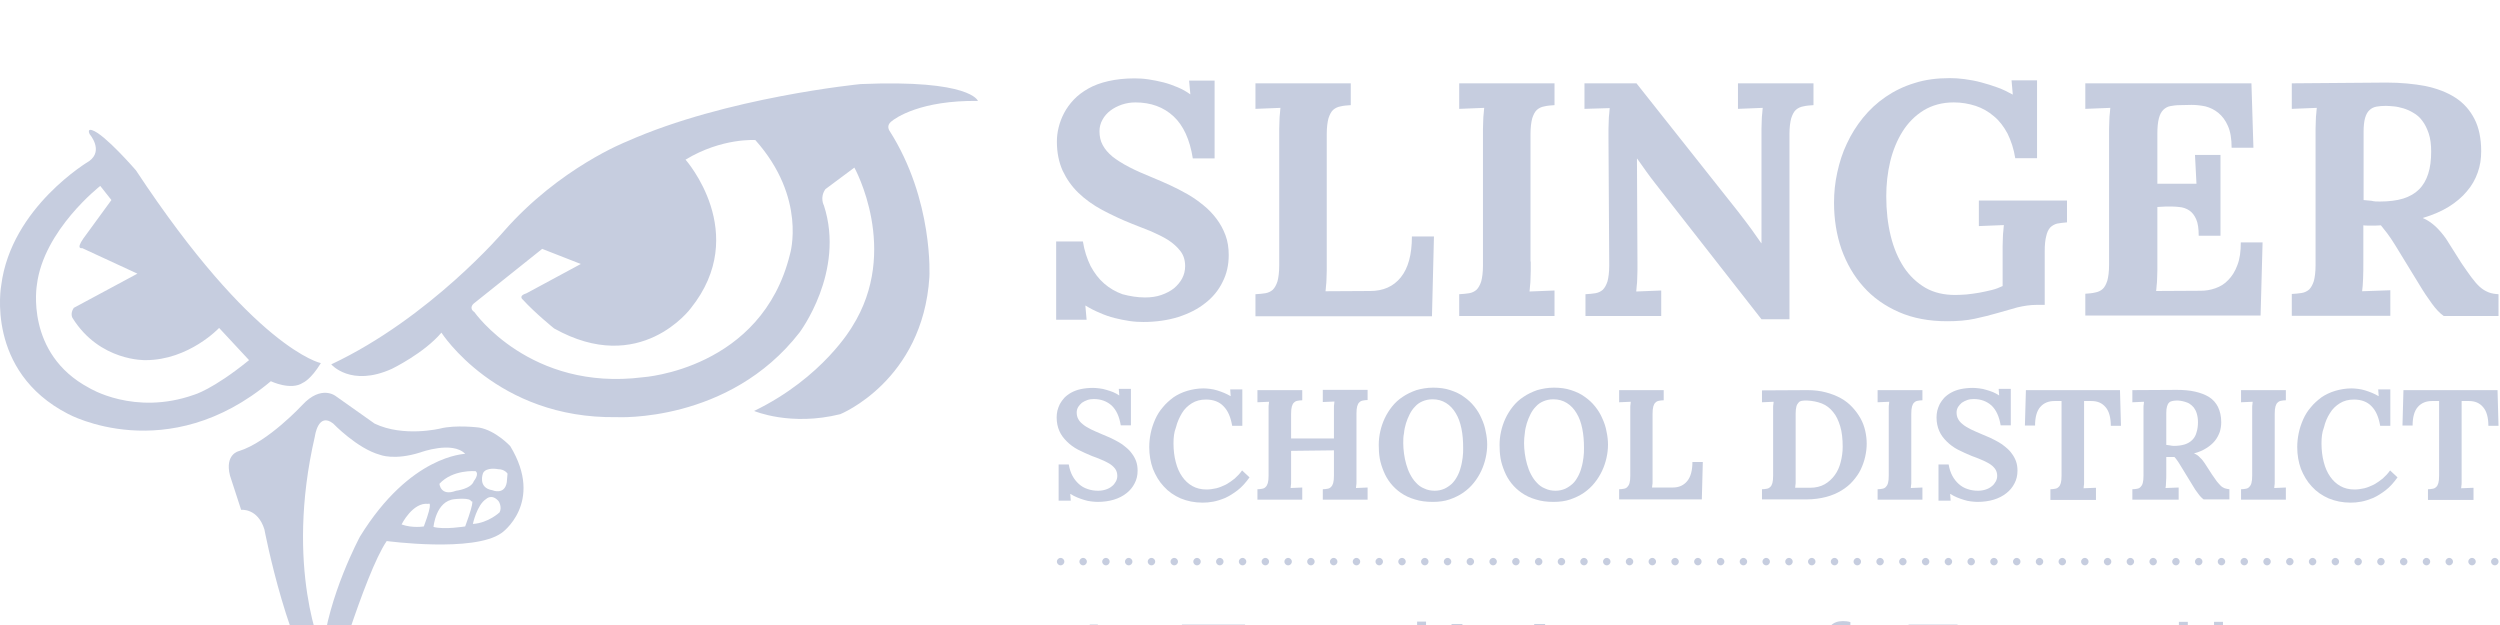 <svg width="160" height="40" viewBox="0 0 160 40" fill="none" xmlns="http://www.w3.org/2000/svg">
<g id="asset_logo 1" clip-path="url(#clip0_304_5358)">
<g id="art">
<g id="Group">
<g id="Group_2">
<path id="Vector" d="M73.282 19.037C73.662 19.037 74.011 18.989 74.328 18.878C74.645 18.767 74.914 18.624 75.136 18.45C75.358 18.26 75.532 18.053 75.659 17.816C75.785 17.578 75.849 17.308 75.849 17.038C75.849 16.658 75.754 16.34 75.548 16.071C75.342 15.801 75.073 15.563 74.756 15.357C74.423 15.151 74.058 14.976 73.662 14.802C73.25 14.643 72.854 14.485 72.458 14.326C71.777 14.057 71.143 13.755 70.541 13.438C69.955 13.121 69.448 12.756 69.02 12.344C68.592 11.931 68.259 11.455 68.006 10.916C67.768 10.377 67.641 9.774 67.641 9.061C67.641 8.775 67.673 8.474 67.752 8.156C67.831 7.839 67.942 7.538 68.101 7.237C68.259 6.935 68.465 6.65 68.719 6.38C68.972 6.11 69.289 5.873 69.654 5.666C70.018 5.46 70.446 5.302 70.937 5.191C71.428 5.08 71.983 5.016 72.617 5.016C72.886 5.016 73.187 5.032 73.504 5.08C73.821 5.127 74.138 5.191 74.454 5.27C74.771 5.349 75.073 5.46 75.374 5.587C75.675 5.714 75.928 5.857 76.166 6.031H76.182L76.102 5.159H77.734V10.139H76.34C76.15 8.934 75.738 8.03 75.104 7.443C74.47 6.856 73.662 6.555 72.664 6.555C72.363 6.555 72.078 6.602 71.793 6.697C71.523 6.792 71.27 6.919 71.064 7.078C70.858 7.237 70.683 7.427 70.557 7.665C70.43 7.887 70.367 8.141 70.367 8.394C70.367 8.727 70.43 9.029 70.573 9.283C70.715 9.552 70.921 9.79 71.206 10.028C71.492 10.25 71.84 10.472 72.268 10.694C72.696 10.916 73.203 11.138 73.789 11.376C74.138 11.519 74.502 11.678 74.882 11.852C75.263 12.026 75.627 12.217 75.992 12.423C76.356 12.629 76.689 12.867 77.021 13.137C77.338 13.39 77.624 13.692 77.861 14.009C78.099 14.326 78.289 14.675 78.431 15.056C78.574 15.436 78.638 15.865 78.638 16.325C78.638 16.959 78.511 17.53 78.241 18.053C77.988 18.577 77.608 19.037 77.132 19.401C76.657 19.782 76.087 20.068 75.405 20.29C74.74 20.496 73.979 20.607 73.171 20.607C72.902 20.607 72.601 20.591 72.284 20.544C71.967 20.496 71.65 20.433 71.333 20.353C71.016 20.274 70.699 20.163 70.382 20.02C70.066 19.893 69.764 19.735 69.479 19.56H69.463L69.543 20.464H67.594V15.452H69.305C69.4 16.055 69.574 16.562 69.796 17.023C70.034 17.467 70.319 17.847 70.668 18.148C71.016 18.45 71.397 18.672 71.84 18.831C72.316 18.957 72.791 19.037 73.282 19.037Z" fill="#C6CDDF"/>
<path id="Vector_2" d="M80.349 20.226V18.83C80.586 18.814 80.792 18.799 80.982 18.767C81.173 18.735 81.331 18.656 81.458 18.545C81.585 18.418 81.68 18.243 81.759 18.006C81.822 17.768 81.87 17.434 81.87 16.99V8.822C81.87 8.632 81.87 8.442 81.87 8.251C81.87 8.061 81.886 7.887 81.886 7.712C81.886 7.538 81.901 7.395 81.917 7.252C81.933 7.109 81.933 6.998 81.949 6.903L80.349 6.967V5.333H86.449V6.729C86.211 6.745 85.989 6.76 85.799 6.808C85.609 6.84 85.451 6.919 85.324 7.03C85.197 7.141 85.102 7.331 85.023 7.569C84.959 7.807 84.912 8.14 84.912 8.584V16.753C84.912 16.943 84.912 17.133 84.912 17.323C84.912 17.514 84.896 17.688 84.896 17.847C84.896 18.006 84.88 18.164 84.864 18.307C84.849 18.45 84.849 18.561 84.833 18.64L87.685 18.624C88.525 18.624 89.174 18.339 89.65 17.752C90.125 17.165 90.362 16.293 90.362 15.135H91.773L91.646 20.242H80.349V20.226Z" fill="#C6CDDF"/>
<path id="Vector_3" d="M97.968 16.737C97.968 16.927 97.968 17.117 97.968 17.308C97.968 17.498 97.952 17.672 97.952 17.847C97.952 18.021 97.936 18.164 97.921 18.307C97.905 18.45 97.905 18.561 97.889 18.656L99.489 18.592V20.226H93.389V18.83C93.627 18.814 93.833 18.799 94.023 18.767C94.213 18.735 94.371 18.656 94.498 18.545C94.625 18.418 94.72 18.243 94.799 18.006C94.862 17.768 94.91 17.434 94.91 16.99V8.822C94.91 8.632 94.91 8.442 94.91 8.251C94.91 8.061 94.926 7.887 94.926 7.712C94.926 7.538 94.942 7.395 94.957 7.252C94.973 7.109 94.973 6.998 94.989 6.903L93.389 6.967V5.333H99.489V6.729C99.251 6.745 99.03 6.76 98.84 6.808C98.649 6.84 98.491 6.919 98.364 7.03C98.237 7.141 98.142 7.331 98.063 7.569C98 7.807 97.952 8.14 97.952 8.584V16.737H97.968Z" fill="#C6CDDF"/>
<path id="Vector_4" d="M114.542 20.432H112.735L105.938 11.741C105.573 11.281 105.193 10.741 104.781 10.155H104.765L104.797 16.737C104.797 16.927 104.797 17.117 104.797 17.308C104.797 17.498 104.781 17.672 104.781 17.847C104.781 18.021 104.765 18.164 104.749 18.307C104.734 18.45 104.734 18.561 104.718 18.656L106.318 18.592V20.226H101.47V18.83C101.707 18.814 101.913 18.799 102.103 18.767C102.294 18.735 102.452 18.656 102.579 18.545C102.706 18.418 102.801 18.243 102.88 18.006C102.943 17.768 102.991 17.434 102.991 16.99L102.943 8.838C102.943 8.648 102.943 8.458 102.943 8.267C102.943 8.077 102.959 7.902 102.959 7.728C102.959 7.553 102.975 7.411 102.991 7.268C103.007 7.125 103.007 7.014 103.022 6.919L101.406 6.967V5.333H104.734L111.23 13.533C111.594 13.993 111.88 14.389 112.117 14.707C112.355 15.04 112.545 15.325 112.719 15.563H112.735V8.822C112.735 8.632 112.735 8.442 112.735 8.251C112.735 8.061 112.751 7.887 112.751 7.712C112.751 7.538 112.767 7.395 112.783 7.252C112.799 7.109 112.799 6.998 112.814 6.903L111.23 6.967V5.333H116.063V6.729C115.825 6.745 115.603 6.76 115.413 6.808C115.223 6.84 115.064 6.919 114.938 7.03C114.811 7.141 114.716 7.331 114.637 7.569C114.573 7.807 114.526 8.14 114.526 8.584V20.432H114.542Z" fill="#C6CDDF"/>
<path id="Vector_5" d="M130.862 19.512H130.339C129.927 19.512 129.531 19.576 129.119 19.671C128.707 19.782 128.279 19.909 127.835 20.036C127.392 20.163 126.901 20.29 126.378 20.401C125.855 20.512 125.269 20.559 124.619 20.559C123.462 20.559 122.432 20.369 121.529 19.972C120.626 19.576 119.866 19.037 119.263 18.355C118.646 17.672 118.186 16.864 117.853 15.944C117.536 15.024 117.378 14.025 117.378 12.978C117.378 12.328 117.441 11.693 117.584 11.043C117.727 10.393 117.917 9.774 118.202 9.187C118.471 8.6 118.82 8.045 119.232 7.538C119.644 7.03 120.119 6.586 120.674 6.205C121.228 5.825 121.846 5.523 122.527 5.317C123.209 5.095 123.969 5 124.793 5C125.063 5 125.38 5.016 125.728 5.063C126.077 5.111 126.441 5.174 126.79 5.27C127.154 5.365 127.503 5.476 127.851 5.603C128.2 5.73 128.517 5.888 128.802 6.047H128.818L128.739 5.143H130.371V10.123H128.976C128.881 9.52 128.707 9.013 128.485 8.553C128.247 8.109 127.962 7.728 127.614 7.443C127.265 7.141 126.869 6.919 126.441 6.776C125.997 6.634 125.538 6.554 125.047 6.554C124.302 6.554 123.668 6.729 123.114 7.062C122.575 7.395 122.116 7.855 121.767 8.41C121.418 8.965 121.149 9.615 120.975 10.329C120.8 11.059 120.721 11.804 120.721 12.565C120.721 13.485 120.816 14.326 121.006 15.103C121.197 15.88 121.482 16.546 121.846 17.102C122.211 17.657 122.686 18.101 123.225 18.418C123.779 18.735 124.413 18.878 125.142 18.878C125.348 18.878 125.585 18.862 125.855 18.846C126.124 18.814 126.394 18.783 126.663 18.735C126.932 18.688 127.202 18.624 127.471 18.561C127.74 18.497 127.962 18.402 128.168 18.307V16.324C128.168 16.134 128.168 15.944 128.168 15.753C128.168 15.563 128.184 15.389 128.184 15.214C128.184 15.04 128.2 14.897 128.216 14.754C128.232 14.611 128.232 14.5 128.247 14.405L126.647 14.469V12.835H132.288V14.231C132.05 14.247 131.844 14.278 131.654 14.31C131.48 14.358 131.337 14.437 131.21 14.564C131.099 14.691 131.004 14.881 130.957 15.119C130.893 15.357 130.862 15.674 130.862 16.086V19.512Z" fill="#C6CDDF"/>
<path id="Vector_6" d="M138.071 13.247V16.737C138.071 16.927 138.071 17.117 138.071 17.308C138.071 17.498 138.055 17.672 138.055 17.831C138.055 18.006 138.039 18.148 138.023 18.291C138.008 18.434 138.008 18.545 137.992 18.624L140.844 18.608C141.161 18.608 141.462 18.561 141.779 18.45C142.096 18.339 142.365 18.18 142.603 17.926C142.84 17.688 143.046 17.371 143.189 16.975C143.347 16.578 143.411 16.102 143.411 15.515H144.805L144.678 20.194H133.46V18.799C133.698 18.783 133.904 18.767 134.094 18.719C134.284 18.688 134.443 18.608 134.569 18.497C134.696 18.386 134.791 18.196 134.87 17.958C134.934 17.72 134.981 17.387 134.981 16.943V8.822C134.981 8.632 134.981 8.442 134.981 8.251C134.981 8.061 134.997 7.887 134.997 7.712C134.997 7.538 135.013 7.395 135.029 7.252C135.045 7.109 135.045 6.998 135.061 6.903L133.46 6.967V5.333H144.092L144.219 9.457H142.824C142.824 8.886 142.745 8.41 142.587 8.061C142.428 7.696 142.222 7.427 141.969 7.22C141.715 7.014 141.446 6.887 141.145 6.808C140.844 6.745 140.543 6.713 140.258 6.713L139.497 6.729C139.275 6.729 139.069 6.76 138.895 6.792C138.721 6.824 138.562 6.919 138.451 7.03C138.325 7.157 138.229 7.331 138.166 7.585C138.103 7.823 138.071 8.156 138.071 8.569V11.757H140.574L140.479 9.917H142.111V15.087H140.717C140.717 14.643 140.67 14.294 140.559 14.04C140.448 13.787 140.305 13.596 140.115 13.469C139.925 13.342 139.703 13.263 139.45 13.247C139.196 13.216 138.927 13.216 138.641 13.216L138.071 13.247Z" fill="#C6CDDF"/>
<path id="Vector_7" d="M157.528 16.832C157.766 17.181 157.972 17.482 158.162 17.736C158.352 17.99 158.527 18.196 158.701 18.354C158.875 18.513 159.065 18.624 159.256 18.703C159.446 18.783 159.667 18.814 159.905 18.83V20.226H156.403C156.15 20.052 155.896 19.782 155.643 19.433C155.389 19.084 155.12 18.688 154.835 18.212L153.282 15.674C153.108 15.389 152.933 15.135 152.791 14.944C152.648 14.754 152.506 14.58 152.379 14.421C152.268 14.421 152.157 14.437 152.062 14.437C151.967 14.437 151.888 14.437 151.793 14.437C151.713 14.437 151.618 14.437 151.539 14.437C151.46 14.437 151.365 14.437 151.254 14.421V16.721C151.254 17.101 151.254 17.482 151.238 17.831C151.222 18.18 151.206 18.45 151.175 18.64L152.981 18.576V20.21H146.675V18.814C146.912 18.799 147.118 18.783 147.309 18.751C147.499 18.719 147.657 18.64 147.784 18.529C147.911 18.402 148.006 18.227 148.085 17.99C148.148 17.752 148.196 17.419 148.196 16.974V8.822C148.196 8.632 148.196 8.442 148.196 8.251C148.196 8.061 148.212 7.887 148.212 7.712C148.212 7.538 148.228 7.395 148.243 7.252C148.259 7.109 148.259 6.998 148.275 6.903L146.675 6.967V5.333L152.727 5.285C153.646 5.285 154.486 5.365 155.231 5.507C155.976 5.666 156.609 5.904 157.148 6.253C157.687 6.602 158.083 7.062 158.368 7.617C158.653 8.172 158.796 8.87 158.796 9.679C158.796 10.155 158.733 10.599 158.574 11.043C158.416 11.487 158.194 11.883 157.877 12.248C157.576 12.613 157.18 12.946 156.72 13.232C156.261 13.517 155.706 13.755 155.073 13.945V13.961C155.342 14.072 155.595 14.246 155.865 14.484C156.134 14.738 156.356 15.008 156.546 15.277L157.528 16.832ZM152.3 12.898C152.886 12.898 153.393 12.835 153.805 12.708C154.217 12.581 154.565 12.375 154.819 12.121C155.088 11.852 155.278 11.518 155.405 11.122C155.532 10.726 155.595 10.25 155.595 9.71C155.595 9.251 155.548 8.87 155.437 8.537C155.326 8.22 155.199 7.95 155.025 7.728C154.867 7.506 154.676 7.347 154.455 7.22C154.249 7.093 154.027 6.998 153.821 6.935C153.599 6.871 153.393 6.824 153.203 6.808C153.013 6.792 152.838 6.776 152.696 6.776C152.474 6.776 152.268 6.792 152.094 6.824C151.919 6.856 151.761 6.935 151.65 7.046C151.523 7.157 151.428 7.331 151.365 7.553C151.301 7.775 151.27 8.077 151.27 8.442V12.803C151.428 12.819 151.603 12.835 151.777 12.851C151.951 12.898 152.125 12.898 152.3 12.898Z" fill="#C6CDDF"/>
</g>
<g id="Group_3">
<path id="Vector_8" d="M70.287 31.407C70.462 31.407 70.636 31.376 70.779 31.328C70.921 31.281 71.048 31.217 71.159 31.122C71.27 31.043 71.349 30.932 71.412 30.821C71.476 30.71 71.507 30.583 71.507 30.456C71.507 30.281 71.46 30.123 71.365 29.996C71.27 29.869 71.143 29.758 70.985 29.663C70.826 29.568 70.652 29.488 70.462 29.409C70.272 29.33 70.081 29.25 69.891 29.187C69.574 29.06 69.273 28.917 68.988 28.775C68.719 28.632 68.481 28.457 68.275 28.251C68.069 28.045 67.911 27.839 67.8 27.585C67.689 27.331 67.626 27.046 67.626 26.713C67.626 26.57 67.641 26.427 67.673 26.285C67.705 26.142 67.768 25.999 67.832 25.856C67.911 25.714 68.006 25.587 68.117 25.46C68.243 25.333 68.386 25.222 68.56 25.127C68.735 25.032 68.941 24.952 69.162 24.905C69.384 24.857 69.654 24.825 69.955 24.825C70.081 24.825 70.224 24.841 70.367 24.857C70.509 24.873 70.668 24.905 70.81 24.952C70.953 24.984 71.096 25.047 71.238 25.095C71.381 25.159 71.507 25.222 71.618 25.301H71.634L71.603 24.889H72.379V27.22H71.729C71.634 26.649 71.444 26.237 71.143 25.951C70.842 25.682 70.462 25.539 70.002 25.539C69.86 25.539 69.717 25.555 69.59 25.603C69.463 25.65 69.353 25.698 69.242 25.777C69.147 25.856 69.067 25.951 69.004 26.047C68.941 26.158 68.909 26.269 68.909 26.396C68.909 26.554 68.941 26.697 69.004 26.808C69.067 26.935 69.162 27.046 69.305 27.157C69.432 27.268 69.606 27.363 69.812 27.474C70.018 27.569 70.256 27.68 70.525 27.791C70.683 27.855 70.858 27.934 71.048 28.013C71.222 28.093 71.397 28.188 71.571 28.283C71.745 28.378 71.904 28.489 72.046 28.616C72.205 28.743 72.331 28.87 72.442 29.029C72.553 29.171 72.648 29.346 72.712 29.52C72.775 29.695 72.807 29.901 72.807 30.123C72.807 30.424 72.743 30.694 72.617 30.932C72.49 31.186 72.316 31.392 72.094 31.566C71.872 31.741 71.603 31.883 71.286 31.979C70.969 32.074 70.62 32.121 70.24 32.121C70.113 32.121 69.971 32.105 69.828 32.09C69.685 32.074 69.527 32.042 69.384 31.994C69.242 31.947 69.083 31.899 68.941 31.836C68.798 31.772 68.655 31.709 68.513 31.614H68.497L68.529 32.042H67.752V29.726H68.402C68.449 30.012 68.529 30.25 68.64 30.456C68.751 30.662 68.893 30.837 69.052 30.979C69.21 31.122 69.4 31.233 69.606 31.297C69.828 31.376 70.05 31.407 70.287 31.407Z" fill="#C6CDDF"/>
<path id="Vector_9" d="M75.104 28.378C75.104 28.806 75.152 29.203 75.247 29.568C75.342 29.933 75.469 30.234 75.659 30.503C75.833 30.757 76.055 30.963 76.308 31.106C76.562 31.249 76.863 31.328 77.212 31.328C77.418 31.328 77.624 31.297 77.845 31.249C78.051 31.201 78.257 31.106 78.463 31.011C78.653 30.9 78.844 30.773 79.018 30.63C79.192 30.472 79.351 30.313 79.493 30.107L79.969 30.551C79.731 30.884 79.477 31.17 79.208 31.376C78.939 31.582 78.685 31.741 78.416 31.867C78.147 31.979 77.893 32.058 77.655 32.105C77.402 32.153 77.18 32.169 76.974 32.169C76.451 32.169 75.992 32.074 75.564 31.899C75.136 31.709 74.787 31.471 74.486 31.138C74.185 30.821 73.963 30.44 73.789 30.012C73.631 29.584 73.552 29.108 73.552 28.616C73.552 28.315 73.583 28.013 73.647 27.712C73.71 27.411 73.805 27.125 73.932 26.84C74.058 26.554 74.217 26.3 74.423 26.063C74.613 25.825 74.851 25.619 75.104 25.428C75.358 25.254 75.659 25.111 75.976 25.016C76.293 24.921 76.657 24.857 77.037 24.857C77.164 24.857 77.307 24.873 77.449 24.889C77.592 24.905 77.734 24.936 77.893 24.984C78.036 25.032 78.194 25.079 78.337 25.143C78.479 25.206 78.622 25.27 78.749 25.349H78.764L78.733 24.921H79.509V27.252H78.859C78.764 26.697 78.59 26.285 78.305 25.999C78.036 25.714 77.655 25.571 77.18 25.571C76.831 25.571 76.53 25.65 76.277 25.809C76.023 25.967 75.802 26.174 75.643 26.443C75.485 26.713 75.342 27.014 75.263 27.347C75.136 27.665 75.104 28.013 75.104 28.378Z" fill="#C6CDDF"/>
<path id="Vector_10" d="M86.814 30.329C86.814 30.424 86.814 30.503 86.814 30.599C86.814 30.694 86.814 30.773 86.814 30.852C86.814 30.931 86.814 31.011 86.798 31.074C86.798 31.138 86.782 31.185 86.782 31.233L87.526 31.201V31.978H84.659V31.312C84.769 31.312 84.865 31.296 84.96 31.28C85.055 31.265 85.118 31.233 85.181 31.169C85.245 31.106 85.292 31.027 85.324 30.916C85.356 30.805 85.372 30.646 85.372 30.44V28.822L82.63 28.854V30.329C82.63 30.424 82.63 30.503 82.63 30.599C82.63 30.694 82.63 30.773 82.63 30.852C82.63 30.931 82.63 31.011 82.615 31.074C82.615 31.138 82.599 31.185 82.599 31.233L83.344 31.201V31.978H80.476V31.312C80.587 31.312 80.682 31.296 80.777 31.28C80.872 31.265 80.935 31.233 80.999 31.169C81.062 31.106 81.109 31.027 81.141 30.916C81.173 30.805 81.189 30.646 81.189 30.44V26.617C81.189 26.522 81.189 26.443 81.189 26.348C81.189 26.253 81.189 26.173 81.189 26.094C81.189 26.015 81.189 25.936 81.204 25.872C81.204 25.809 81.22 25.761 81.22 25.713L80.476 25.745V24.968H83.344V25.618C83.233 25.618 83.122 25.634 83.042 25.65C82.947 25.666 82.884 25.698 82.821 25.761C82.757 25.809 82.71 25.904 82.678 26.015C82.646 26.126 82.63 26.284 82.63 26.491V28.061H85.372V26.602C85.372 26.506 85.372 26.427 85.372 26.332C85.372 26.237 85.372 26.157 85.372 26.078C85.372 25.999 85.372 25.92 85.388 25.856C85.388 25.793 85.403 25.745 85.403 25.698L84.659 25.729V24.952H87.526V25.602C87.416 25.602 87.305 25.618 87.225 25.634C87.13 25.65 87.067 25.682 87.004 25.745C86.94 25.793 86.893 25.888 86.861 25.999C86.829 26.11 86.814 26.269 86.814 26.475V30.329Z" fill="#C6CDDF"/>
<path id="Vector_11" d="M88.24 28.473C88.24 28.188 88.271 27.902 88.335 27.617C88.398 27.331 88.493 27.046 88.62 26.776C88.746 26.507 88.905 26.253 89.095 26.015C89.285 25.777 89.507 25.571 89.776 25.396C90.03 25.222 90.331 25.079 90.648 24.968C90.981 24.873 91.329 24.81 91.725 24.81C92.121 24.81 92.486 24.857 92.819 24.968C93.151 25.079 93.437 25.206 93.69 25.396C93.944 25.571 94.165 25.777 94.356 26.015C94.546 26.253 94.704 26.507 94.815 26.776C94.942 27.046 95.037 27.331 95.084 27.617C95.148 27.902 95.18 28.188 95.18 28.457C95.18 28.727 95.148 29.013 95.084 29.298C95.021 29.584 94.926 29.869 94.799 30.139C94.672 30.408 94.514 30.662 94.324 30.9C94.134 31.138 93.912 31.344 93.642 31.534C93.389 31.709 93.088 31.852 92.771 31.963C92.454 32.074 92.09 32.121 91.694 32.121C91.266 32.121 90.901 32.074 90.553 31.963C90.22 31.867 89.919 31.725 89.665 31.55C89.412 31.376 89.19 31.17 89 30.932C88.81 30.694 88.667 30.44 88.556 30.17C88.445 29.901 88.35 29.615 88.303 29.33C88.255 29.06 88.24 28.759 88.24 28.473ZM89.808 28.362C89.808 28.569 89.824 28.791 89.856 29.028C89.887 29.266 89.935 29.488 89.998 29.71C90.062 29.933 90.141 30.154 90.252 30.361C90.363 30.567 90.474 30.741 90.632 30.9C90.775 31.059 90.949 31.186 91.155 31.265C91.345 31.36 91.583 31.407 91.82 31.407C92.058 31.407 92.248 31.36 92.438 31.281C92.613 31.201 92.771 31.09 92.914 30.963C93.056 30.821 93.167 30.662 93.262 30.488C93.357 30.313 93.437 30.107 93.484 29.917C93.547 29.71 93.579 29.504 93.611 29.282C93.642 29.06 93.642 28.854 93.642 28.664C93.642 28.22 93.611 27.807 93.532 27.427C93.452 27.046 93.341 26.729 93.167 26.443C93.009 26.174 92.803 25.951 92.549 25.793C92.296 25.634 92.01 25.555 91.678 25.555C91.44 25.555 91.234 25.603 91.044 25.682C90.854 25.761 90.695 25.872 90.569 26.015C90.426 26.158 90.315 26.316 90.22 26.507C90.125 26.697 90.046 26.887 89.982 27.093C89.919 27.3 89.871 27.522 89.856 27.728C89.808 27.934 89.808 28.14 89.808 28.362Z" fill="#C6CDDF"/>
<path id="Vector_12" d="M95.972 28.473C95.972 28.188 96.003 27.902 96.067 27.617C96.13 27.331 96.225 27.046 96.352 26.776C96.479 26.507 96.637 26.253 96.827 26.015C97.017 25.777 97.239 25.571 97.509 25.396C97.762 25.222 98.063 25.079 98.38 24.968C98.713 24.873 99.061 24.81 99.457 24.81C99.854 24.81 100.218 24.857 100.551 24.968C100.884 25.079 101.169 25.206 101.422 25.396C101.676 25.571 101.898 25.777 102.088 26.015C102.278 26.253 102.436 26.507 102.547 26.776C102.674 27.046 102.769 27.331 102.817 27.617C102.88 27.902 102.912 28.188 102.912 28.457C102.912 28.727 102.88 29.013 102.817 29.298C102.753 29.584 102.658 29.869 102.531 30.139C102.405 30.408 102.246 30.662 102.056 30.9C101.866 31.138 101.644 31.344 101.375 31.534C101.121 31.709 100.82 31.852 100.503 31.963C100.186 32.074 99.822 32.121 99.426 32.121C98.998 32.121 98.634 32.074 98.285 31.963C97.952 31.867 97.651 31.725 97.398 31.55C97.144 31.376 96.922 31.17 96.732 30.932C96.542 30.694 96.4 30.44 96.289 30.17C96.178 29.901 96.083 29.615 96.035 29.33C95.987 29.044 95.972 28.759 95.972 28.473ZM97.54 28.362C97.54 28.569 97.556 28.791 97.588 29.028C97.62 29.266 97.667 29.488 97.73 29.71C97.794 29.933 97.873 30.154 97.984 30.361C98.095 30.567 98.206 30.741 98.364 30.9C98.507 31.059 98.681 31.186 98.887 31.265C99.077 31.36 99.315 31.407 99.553 31.407C99.79 31.407 99.98 31.36 100.171 31.281C100.345 31.201 100.503 31.09 100.646 30.963C100.788 30.837 100.899 30.662 100.994 30.488C101.09 30.313 101.169 30.107 101.216 29.917C101.28 29.71 101.311 29.504 101.343 29.282C101.375 29.06 101.375 28.854 101.375 28.664C101.375 28.22 101.343 27.807 101.264 27.427C101.185 27.046 101.074 26.729 100.899 26.443C100.741 26.174 100.535 25.951 100.281 25.793C100.028 25.634 99.743 25.555 99.41 25.555C99.172 25.555 98.966 25.603 98.776 25.682C98.586 25.761 98.428 25.872 98.301 26.015C98.158 26.158 98.047 26.316 97.952 26.507C97.857 26.697 97.778 26.887 97.715 27.093C97.651 27.3 97.604 27.522 97.588 27.728C97.556 27.934 97.54 28.14 97.54 28.362Z" fill="#C6CDDF"/>
<path id="Vector_13" d="M103.625 31.962V31.312C103.736 31.312 103.831 31.296 103.926 31.28C104.021 31.265 104.084 31.233 104.148 31.169C104.211 31.106 104.259 31.027 104.29 30.916C104.322 30.805 104.338 30.646 104.338 30.44V26.617C104.338 26.522 104.338 26.443 104.338 26.348C104.338 26.253 104.338 26.173 104.338 26.094C104.338 26.015 104.338 25.936 104.354 25.872C104.354 25.809 104.369 25.761 104.369 25.713L103.625 25.745V24.968H106.477V25.618C106.366 25.618 106.255 25.634 106.176 25.65C106.081 25.666 106.017 25.698 105.954 25.761C105.891 25.809 105.843 25.904 105.811 26.015C105.78 26.126 105.764 26.284 105.764 26.491V30.313C105.764 30.408 105.764 30.487 105.764 30.583C105.764 30.662 105.764 30.757 105.764 30.836C105.764 30.916 105.764 30.979 105.748 31.043C105.748 31.106 105.732 31.154 105.732 31.201H107.063C107.459 31.201 107.76 31.058 107.982 30.789C108.204 30.519 108.315 30.107 108.315 29.567H108.98L108.917 31.962H103.625Z" fill="#C6CDDF"/>
<path id="Vector_14" d="M112.767 24.984L115.667 24.968C116.11 24.968 116.506 25.016 116.855 25.111C117.219 25.206 117.536 25.333 117.822 25.491C118.107 25.65 118.344 25.84 118.55 26.062C118.756 26.284 118.931 26.522 119.073 26.776C119.216 27.03 119.311 27.299 119.374 27.569C119.438 27.855 119.469 28.124 119.469 28.394C119.469 28.663 119.438 28.933 119.374 29.219C119.311 29.504 119.216 29.774 119.089 30.043C118.962 30.313 118.788 30.551 118.582 30.789C118.376 31.027 118.138 31.217 117.853 31.392C117.568 31.566 117.235 31.709 116.871 31.804C116.506 31.899 116.079 31.962 115.619 31.962H112.767V31.312C112.878 31.312 112.973 31.296 113.068 31.28C113.163 31.265 113.227 31.233 113.29 31.169C113.353 31.122 113.401 31.027 113.433 30.916C113.464 30.805 113.48 30.646 113.48 30.44V26.617C113.48 26.522 113.48 26.443 113.48 26.348C113.48 26.253 113.48 26.173 113.48 26.094C113.48 26.015 113.48 25.936 113.496 25.872C113.496 25.809 113.512 25.761 113.512 25.713L112.767 25.745V24.984ZM115.651 25.634C115.524 25.634 115.413 25.634 115.334 25.65C115.239 25.666 115.16 25.698 115.112 25.761C115.049 25.825 115.001 25.904 114.97 26.015C114.938 26.126 114.922 26.284 114.922 26.475V30.313C114.922 30.408 114.922 30.487 114.922 30.583C114.922 30.678 114.922 30.757 114.922 30.836C114.922 30.916 114.922 30.995 114.906 31.058C114.906 31.122 114.89 31.169 114.89 31.217C114.938 31.217 115.001 31.217 115.08 31.217C115.16 31.217 115.255 31.217 115.35 31.217C115.445 31.217 115.54 31.217 115.619 31.217C115.714 31.217 115.778 31.217 115.841 31.217C116.205 31.217 116.522 31.138 116.776 30.995C117.029 30.852 117.251 30.646 117.425 30.408C117.6 30.17 117.726 29.885 117.806 29.567C117.885 29.25 117.932 28.933 117.932 28.6C117.932 28.093 117.885 27.648 117.774 27.284C117.663 26.919 117.521 26.602 117.315 26.364C117.124 26.126 116.887 25.936 116.602 25.825C116.316 25.713 115.999 25.65 115.651 25.634Z" fill="#C6CDDF"/>
<path id="Vector_15" d="M122.322 30.329C122.322 30.424 122.322 30.503 122.322 30.599C122.322 30.694 122.322 30.773 122.322 30.852C122.322 30.931 122.322 31.011 122.306 31.074C122.306 31.138 122.29 31.185 122.29 31.233L123.035 31.201V31.978H120.167V31.312C120.278 31.312 120.373 31.296 120.468 31.28C120.563 31.265 120.626 31.233 120.69 31.169C120.753 31.106 120.801 31.027 120.832 30.916C120.864 30.805 120.88 30.646 120.88 30.44V26.617C120.88 26.522 120.88 26.443 120.88 26.348C120.88 26.253 120.88 26.173 120.88 26.094C120.88 26.015 120.88 25.936 120.896 25.872C120.896 25.809 120.911 25.761 120.911 25.713L120.167 25.745V24.968H123.035V25.618C122.924 25.618 122.813 25.634 122.734 25.65C122.639 25.666 122.575 25.698 122.512 25.761C122.448 25.809 122.401 25.904 122.369 26.015C122.337 26.126 122.322 26.284 122.322 26.491V30.329Z" fill="#C6CDDF"/>
<path id="Vector_16" d="M126.6 31.407C126.774 31.407 126.948 31.376 127.091 31.328C127.233 31.281 127.36 31.217 127.471 31.122C127.582 31.043 127.661 30.932 127.725 30.821C127.788 30.71 127.82 30.583 127.82 30.456C127.82 30.281 127.772 30.123 127.677 29.996C127.582 29.869 127.455 29.758 127.297 29.663C127.138 29.568 126.964 29.488 126.774 29.409C126.584 29.33 126.394 29.25 126.204 29.187C125.887 29.06 125.586 28.917 125.3 28.775C125.031 28.632 124.793 28.457 124.587 28.251C124.381 28.045 124.223 27.839 124.112 27.585C124.001 27.331 123.938 27.046 123.938 26.713C123.938 26.57 123.954 26.427 123.985 26.285C124.017 26.142 124.08 25.999 124.144 25.856C124.223 25.714 124.318 25.587 124.429 25.46C124.556 25.333 124.698 25.222 124.873 25.127C125.047 25.032 125.253 24.952 125.475 24.905C125.697 24.857 125.966 24.825 126.267 24.825C126.394 24.825 126.536 24.841 126.679 24.857C126.821 24.873 126.98 24.905 127.123 24.952C127.265 24.984 127.408 25.047 127.55 25.095C127.693 25.159 127.82 25.222 127.931 25.301H127.946L127.915 24.889H128.691V27.22H128.042C127.946 26.649 127.756 26.237 127.455 25.951C127.154 25.682 126.774 25.539 126.314 25.539C126.172 25.539 126.029 25.555 125.902 25.603C125.776 25.65 125.665 25.698 125.554 25.777C125.459 25.856 125.38 25.951 125.316 26.047C125.253 26.158 125.221 26.269 125.221 26.396C125.221 26.554 125.253 26.697 125.316 26.808C125.38 26.935 125.475 27.046 125.617 27.157C125.744 27.268 125.918 27.363 126.124 27.474C126.33 27.569 126.568 27.68 126.837 27.791C126.996 27.855 127.17 27.934 127.36 28.013C127.534 28.093 127.709 28.188 127.883 28.283C128.057 28.378 128.216 28.489 128.358 28.616C128.517 28.743 128.644 28.87 128.755 29.029C128.865 29.171 128.961 29.346 129.024 29.52C129.087 29.695 129.119 29.901 129.119 30.123C129.119 30.424 129.056 30.694 128.929 30.932C128.802 31.186 128.628 31.392 128.406 31.566C128.184 31.741 127.915 31.883 127.598 31.979C127.281 32.074 126.932 32.121 126.552 32.121C126.425 32.121 126.283 32.105 126.14 32.09C125.998 32.074 125.839 32.042 125.697 31.994C125.554 31.947 125.395 31.899 125.253 31.836C125.11 31.772 124.968 31.709 124.825 31.614H124.809L124.841 32.042H124.064V29.726H124.714C124.762 30.012 124.841 30.25 124.952 30.456C125.063 30.662 125.205 30.837 125.364 30.979C125.522 31.122 125.712 31.233 125.918 31.297C126.14 31.376 126.362 31.407 126.6 31.407Z" fill="#C6CDDF"/>
<path id="Vector_17" d="M135.679 24.984L135.742 27.252H135.092C135.092 26.729 134.981 26.316 134.76 26.062C134.538 25.793 134.237 25.666 133.856 25.666H133.381V30.345C133.381 30.44 133.381 30.519 133.381 30.614C133.381 30.709 133.381 30.789 133.381 30.868C133.381 30.947 133.381 31.027 133.365 31.09C133.365 31.154 133.349 31.201 133.349 31.249L134.142 31.217V31.994H131.226V31.312C131.337 31.312 131.432 31.296 131.527 31.28C131.622 31.265 131.686 31.233 131.749 31.169C131.812 31.122 131.86 31.027 131.892 30.916C131.923 30.805 131.939 30.646 131.939 30.44V25.666H131.48C131.099 25.666 130.798 25.793 130.577 26.047C130.355 26.3 130.244 26.697 130.244 27.236H129.594L129.658 24.968H135.679V24.984Z" fill="#C6CDDF"/>
<path id="Vector_18" d="M141.573 30.376C141.684 30.535 141.779 30.678 141.874 30.805C141.969 30.916 142.048 31.011 142.128 31.09C142.207 31.169 142.302 31.217 142.381 31.249C142.476 31.28 142.571 31.296 142.682 31.312V31.962H141.034C140.923 31.883 140.797 31.756 140.686 31.598C140.559 31.439 140.432 31.249 140.305 31.027L139.577 29.837C139.497 29.694 139.418 29.583 139.355 29.488C139.291 29.393 139.228 29.314 139.165 29.25C139.117 29.25 139.054 29.25 139.022 29.25C138.974 29.25 138.943 29.25 138.895 29.25C138.863 29.25 138.816 29.25 138.768 29.25C138.721 29.25 138.689 29.25 138.642 29.25V30.329C138.642 30.503 138.642 30.678 138.626 30.852C138.626 31.027 138.61 31.138 138.594 31.233L139.434 31.201V31.978H136.471V31.312C136.582 31.312 136.677 31.296 136.772 31.28C136.867 31.265 136.93 31.233 136.994 31.169C137.057 31.106 137.105 31.027 137.136 30.916C137.168 30.805 137.184 30.646 137.184 30.44V26.617C137.184 26.522 137.184 26.443 137.184 26.348C137.184 26.253 137.184 26.173 137.184 26.094C137.184 26.015 137.184 25.936 137.2 25.872C137.2 25.809 137.216 25.761 137.216 25.713L136.471 25.745V24.968L139.307 24.952C139.735 24.952 140.131 24.984 140.48 25.063C140.828 25.142 141.129 25.253 141.383 25.412C141.636 25.571 141.826 25.793 141.953 26.047C142.08 26.316 142.159 26.633 142.159 27.014C142.159 27.236 142.128 27.442 142.064 27.648C141.985 27.855 141.89 28.045 141.747 28.219C141.605 28.394 141.415 28.552 141.209 28.679C140.987 28.822 140.733 28.933 140.432 29.012V29.028C140.559 29.076 140.686 29.155 140.797 29.282C140.923 29.393 141.018 29.52 141.113 29.663L141.573 30.376ZM139.117 28.537C139.386 28.537 139.624 28.505 139.83 28.441C140.02 28.378 140.179 28.283 140.305 28.156C140.432 28.029 140.527 27.87 140.575 27.68C140.638 27.49 140.67 27.268 140.67 27.014C140.67 26.792 140.638 26.617 140.591 26.459C140.543 26.3 140.48 26.189 140.4 26.078C140.321 25.983 140.226 25.904 140.131 25.84C140.036 25.777 139.925 25.745 139.83 25.713C139.735 25.682 139.64 25.666 139.545 25.65C139.45 25.634 139.371 25.634 139.307 25.634C139.196 25.634 139.101 25.65 139.022 25.666C138.943 25.682 138.863 25.713 138.816 25.777C138.753 25.825 138.721 25.92 138.689 26.015C138.658 26.126 138.642 26.253 138.642 26.427V28.473C138.721 28.489 138.8 28.489 138.879 28.505C138.959 28.521 139.038 28.537 139.117 28.537Z" fill="#C6CDDF"/>
<path id="Vector_19" d="M145.582 30.329C145.582 30.424 145.582 30.503 145.582 30.599C145.582 30.694 145.582 30.773 145.582 30.852C145.582 30.931 145.582 31.011 145.566 31.074C145.566 31.138 145.55 31.185 145.55 31.233L146.295 31.201V31.978H143.427V31.312C143.538 31.312 143.633 31.296 143.728 31.28C143.823 31.265 143.886 31.233 143.95 31.169C144.013 31.106 144.061 31.027 144.092 30.916C144.124 30.805 144.14 30.646 144.14 30.44V26.617C144.14 26.522 144.14 26.443 144.14 26.348C144.14 26.253 144.14 26.173 144.14 26.094C144.14 26.015 144.14 25.936 144.156 25.872C144.156 25.809 144.171 25.761 144.171 25.713L143.427 25.745V24.968H146.295V25.618C146.184 25.618 146.073 25.634 145.994 25.65C145.899 25.666 145.835 25.698 145.772 25.761C145.708 25.809 145.661 25.904 145.629 26.015C145.597 26.126 145.582 26.284 145.582 26.491V30.329Z" fill="#C6CDDF"/>
<path id="Vector_20" d="M148.576 28.378C148.576 28.806 148.624 29.203 148.719 29.568C148.814 29.933 148.941 30.234 149.131 30.503C149.305 30.757 149.527 30.963 149.78 31.106C150.034 31.249 150.335 31.328 150.684 31.328C150.89 31.328 151.096 31.297 151.317 31.249C151.523 31.201 151.729 31.106 151.935 31.011C152.125 30.9 152.316 30.773 152.49 30.63C152.664 30.472 152.823 30.313 152.965 30.107L153.441 30.551C153.203 30.884 152.949 31.17 152.68 31.376C152.411 31.582 152.157 31.741 151.888 31.867C151.618 31.979 151.365 32.058 151.127 32.105C150.874 32.153 150.652 32.169 150.446 32.169C149.923 32.169 149.464 32.074 149.036 31.899C148.608 31.709 148.259 31.471 147.958 31.138C147.657 30.821 147.435 30.44 147.261 30.012C147.103 29.584 147.023 29.108 147.023 28.616C147.023 28.315 147.055 28.013 147.119 27.712C147.182 27.411 147.277 27.125 147.404 26.84C147.53 26.554 147.689 26.3 147.895 26.063C148.085 25.825 148.323 25.619 148.576 25.428C148.83 25.254 149.131 25.111 149.448 25.016C149.765 24.921 150.129 24.857 150.509 24.857C150.636 24.857 150.779 24.873 150.921 24.889C151.064 24.905 151.206 24.936 151.365 24.984C151.507 25.032 151.666 25.079 151.809 25.143C151.951 25.206 152.094 25.27 152.221 25.349H152.236L152.205 24.921H152.981V27.252H152.331C152.236 26.697 152.062 26.285 151.777 25.999C151.507 25.714 151.127 25.571 150.652 25.571C150.303 25.571 150.002 25.65 149.749 25.809C149.495 25.967 149.273 26.174 149.115 26.443C148.941 26.713 148.814 27.014 148.735 27.347C148.608 27.665 148.576 28.013 148.576 28.378Z" fill="#C6CDDF"/>
<path id="Vector_21" d="M159.842 24.984L159.905 27.252H159.256C159.256 26.729 159.145 26.316 158.923 26.062C158.701 25.793 158.4 25.666 158.02 25.666H157.544V30.345C157.544 30.44 157.544 30.519 157.544 30.614C157.544 30.709 157.544 30.789 157.544 30.868C157.544 30.947 157.544 31.027 157.529 31.09C157.529 31.154 157.513 31.201 157.513 31.249L158.305 31.217V31.994H155.39V31.312C155.5 31.312 155.596 31.296 155.691 31.28C155.786 31.265 155.849 31.233 155.912 31.169C155.976 31.122 156.023 31.027 156.055 30.916C156.087 30.805 156.103 30.646 156.103 30.44V25.666H155.643C155.263 25.666 154.962 25.793 154.74 26.047C154.518 26.3 154.407 26.697 154.407 27.236H153.758L153.821 24.968H159.842V24.984Z" fill="#C6CDDF"/>
</g>
<g id="Group_4">
<path id="Vector_22" d="M67.879 36.182C68.01 36.182 68.117 36.075 68.117 35.944C68.117 35.812 68.01 35.706 67.879 35.706C67.748 35.706 67.641 35.812 67.641 35.944C67.641 36.075 67.748 36.182 67.879 36.182Z" fill="#C6CDDF"/>
<path id="Vector_23" d="M69.321 36.182C69.452 36.182 69.559 36.075 69.559 35.944C69.559 35.812 69.452 35.706 69.321 35.706C69.189 35.706 69.083 35.812 69.083 35.944C69.083 36.075 69.189 36.182 69.321 36.182Z" fill="#C6CDDF"/>
<path id="Vector_24" d="M70.779 36.182C70.91 36.182 71.017 36.075 71.017 35.944C71.017 35.812 70.91 35.706 70.779 35.706C70.647 35.706 70.541 35.812 70.541 35.944C70.541 36.075 70.647 36.182 70.779 36.182Z" fill="#C6CDDF"/>
<path id="Vector_25" d="M72.236 36.182C72.368 36.182 72.474 36.075 72.474 35.944C72.474 35.812 72.368 35.706 72.236 35.706C72.105 35.706 71.999 35.812 71.999 35.944C71.999 36.075 72.105 36.182 72.236 36.182Z" fill="#C6CDDF"/>
<path id="Vector_26" d="M73.694 36.182C73.825 36.182 73.932 36.075 73.932 35.944C73.932 35.812 73.825 35.706 73.694 35.706C73.563 35.706 73.456 35.812 73.456 35.944C73.456 36.075 73.563 36.182 73.694 36.182Z" fill="#C6CDDF"/>
<path id="Vector_27" d="M75.152 36.182C75.283 36.182 75.39 36.075 75.39 35.944C75.39 35.812 75.283 35.706 75.152 35.706C75.02 35.706 74.914 35.812 74.914 35.944C74.914 36.075 75.02 36.182 75.152 36.182Z" fill="#C6CDDF"/>
<path id="Vector_28" d="M76.609 36.182C76.741 36.182 76.847 36.075 76.847 35.944C76.847 35.812 76.741 35.706 76.609 35.706C76.478 35.706 76.372 35.812 76.372 35.944C76.372 36.075 76.478 36.182 76.609 36.182Z" fill="#C6CDDF"/>
<path id="Vector_29" d="M78.067 36.182C78.199 36.182 78.305 36.075 78.305 35.944C78.305 35.812 78.199 35.706 78.067 35.706C77.936 35.706 77.829 35.812 77.829 35.944C77.829 36.075 77.936 36.182 78.067 36.182Z" fill="#C6CDDF"/>
<path id="Vector_30" d="M79.525 36.182C79.656 36.182 79.763 36.075 79.763 35.944C79.763 35.812 79.656 35.706 79.525 35.706C79.394 35.706 79.287 35.812 79.287 35.944C79.287 36.075 79.394 36.182 79.525 36.182Z" fill="#C6CDDF"/>
<path id="Vector_31" d="M80.983 36.182C81.114 36.182 81.22 36.075 81.22 35.944C81.22 35.812 81.114 35.706 80.983 35.706C80.851 35.706 80.745 35.812 80.745 35.944C80.745 36.075 80.851 36.182 80.983 36.182Z" fill="#C6CDDF"/>
<path id="Vector_32" d="M82.44 36.182C82.572 36.182 82.678 36.075 82.678 35.944C82.678 35.812 82.572 35.706 82.44 35.706C82.309 35.706 82.202 35.812 82.202 35.944C82.202 36.075 82.309 36.182 82.44 36.182Z" fill="#C6CDDF"/>
<path id="Vector_33" d="M83.898 36.182C84.029 36.182 84.136 36.075 84.136 35.944C84.136 35.812 84.029 35.706 83.898 35.706C83.767 35.706 83.66 35.812 83.66 35.944C83.66 36.075 83.767 36.182 83.898 36.182Z" fill="#C6CDDF"/>
<path id="Vector_34" d="M85.356 36.182C85.487 36.182 85.594 36.075 85.594 35.944C85.594 35.812 85.487 35.706 85.356 35.706C85.224 35.706 85.118 35.812 85.118 35.944C85.118 36.075 85.224 36.182 85.356 36.182Z" fill="#C6CDDF"/>
<path id="Vector_35" d="M86.814 36.182C86.945 36.182 87.052 36.075 87.052 35.944C87.052 35.812 86.945 35.706 86.814 35.706C86.682 35.706 86.576 35.812 86.576 35.944C86.576 36.075 86.682 36.182 86.814 36.182Z" fill="#C6CDDF"/>
<path id="Vector_36" d="M88.271 36.182C88.403 36.182 88.509 36.075 88.509 35.944C88.509 35.812 88.403 35.706 88.271 35.706C88.14 35.706 88.033 35.812 88.033 35.944C88.033 36.075 88.14 36.182 88.271 36.182Z" fill="#C6CDDF"/>
<path id="Vector_37" d="M89.729 36.182C89.86 36.182 89.967 36.075 89.967 35.944C89.967 35.812 89.86 35.706 89.729 35.706C89.597 35.706 89.491 35.812 89.491 35.944C89.491 36.075 89.597 36.182 89.729 36.182Z" fill="#C6CDDF"/>
<path id="Vector_38" d="M91.187 36.182C91.318 36.182 91.424 36.075 91.424 35.944C91.424 35.812 91.318 35.706 91.187 35.706C91.055 35.706 90.949 35.812 90.949 35.944C90.949 36.075 91.055 36.182 91.187 36.182Z" fill="#C6CDDF"/>
<path id="Vector_39" d="M92.644 36.182C92.776 36.182 92.882 36.075 92.882 35.944C92.882 35.812 92.776 35.706 92.644 35.706C92.513 35.706 92.406 35.812 92.406 35.944C92.406 36.075 92.513 36.182 92.644 36.182Z" fill="#C6CDDF"/>
<path id="Vector_40" d="M94.102 36.182C94.234 36.182 94.34 36.075 94.34 35.944C94.34 35.812 94.234 35.706 94.102 35.706C93.971 35.706 93.864 35.812 93.864 35.944C93.864 36.075 93.971 36.182 94.102 36.182Z" fill="#C6CDDF"/>
<path id="Vector_41" d="M95.56 36.182C95.691 36.182 95.798 36.075 95.798 35.944C95.798 35.812 95.691 35.706 95.56 35.706C95.428 35.706 95.322 35.812 95.322 35.944C95.322 36.075 95.428 36.182 95.56 36.182Z" fill="#C6CDDF"/>
<path id="Vector_42" d="M97.017 36.182C97.149 36.182 97.255 36.075 97.255 35.944C97.255 35.812 97.149 35.706 97.017 35.706C96.886 35.706 96.779 35.812 96.779 35.944C96.779 36.075 96.886 36.182 97.017 36.182Z" fill="#C6CDDF"/>
<path id="Vector_43" d="M98.475 36.182C98.607 36.182 98.713 36.075 98.713 35.944C98.713 35.812 98.607 35.706 98.475 35.706C98.344 35.706 98.237 35.812 98.237 35.944C98.237 36.075 98.344 36.182 98.475 36.182Z" fill="#C6CDDF"/>
<path id="Vector_44" d="M99.933 36.182C100.064 36.182 100.171 36.075 100.171 35.944C100.171 35.812 100.064 35.706 99.933 35.706C99.802 35.706 99.695 35.812 99.695 35.944C99.695 36.075 99.802 36.182 99.933 36.182Z" fill="#C6CDDF"/>
<path id="Vector_45" d="M101.375 36.182C101.506 36.182 101.613 36.075 101.613 35.944C101.613 35.812 101.506 35.706 101.375 35.706C101.243 35.706 101.137 35.812 101.137 35.944C101.137 36.075 101.243 36.182 101.375 36.182Z" fill="#C6CDDF"/>
<path id="Vector_46" d="M102.833 36.182C102.964 36.182 103.071 36.075 103.071 35.944C103.071 35.812 102.964 35.706 102.833 35.706C102.701 35.706 102.595 35.812 102.595 35.944C102.595 36.075 102.701 36.182 102.833 36.182Z" fill="#C6CDDF"/>
<path id="Vector_47" d="M104.29 36.182C104.422 36.182 104.528 36.075 104.528 35.944C104.528 35.812 104.422 35.706 104.29 35.706C104.159 35.706 104.052 35.812 104.052 35.944C104.052 36.075 104.159 36.182 104.29 36.182Z" fill="#C6CDDF"/>
<path id="Vector_48" d="M105.748 36.182C105.879 36.182 105.986 36.075 105.986 35.944C105.986 35.812 105.879 35.706 105.748 35.706C105.617 35.706 105.51 35.812 105.51 35.944C105.51 36.075 105.617 36.182 105.748 36.182Z" fill="#C6CDDF"/>
<path id="Vector_49" d="M107.206 36.182C107.337 36.182 107.444 36.075 107.444 35.944C107.444 35.812 107.337 35.706 107.206 35.706C107.074 35.706 106.968 35.812 106.968 35.944C106.968 36.075 107.074 36.182 107.206 36.182Z" fill="#C6CDDF"/>
<path id="Vector_50" d="M108.663 36.182C108.795 36.182 108.901 36.075 108.901 35.944C108.901 35.812 108.795 35.706 108.663 35.706C108.532 35.706 108.425 35.812 108.425 35.944C108.425 36.075 108.532 36.182 108.663 36.182Z" fill="#C6CDDF"/>
<path id="Vector_51" d="M110.121 36.182C110.253 36.182 110.359 36.075 110.359 35.944C110.359 35.812 110.253 35.706 110.121 35.706C109.99 35.706 109.883 35.812 109.883 35.944C109.883 36.075 109.99 36.182 110.121 36.182Z" fill="#C6CDDF"/>
<path id="Vector_52" d="M111.579 36.182C111.71 36.182 111.817 36.075 111.817 35.944C111.817 35.812 111.71 35.706 111.579 35.706C111.447 35.706 111.341 35.812 111.341 35.944C111.341 36.075 111.447 36.182 111.579 36.182Z" fill="#C6CDDF"/>
<path id="Vector_53" d="M113.036 36.182C113.168 36.182 113.274 36.075 113.274 35.944C113.274 35.812 113.168 35.706 113.036 35.706C112.905 35.706 112.799 35.812 112.799 35.944C112.799 36.075 112.905 36.182 113.036 36.182Z" fill="#C6CDDF"/>
<path id="Vector_54" d="M114.494 36.182C114.626 36.182 114.732 36.075 114.732 35.944C114.732 35.812 114.626 35.706 114.494 35.706C114.363 35.706 114.256 35.812 114.256 35.944C114.256 36.075 114.363 36.182 114.494 36.182Z" fill="#C6CDDF"/>
<path id="Vector_55" d="M115.952 36.182C116.083 36.182 116.19 36.075 116.19 35.944C116.19 35.812 116.083 35.706 115.952 35.706C115.821 35.706 115.714 35.812 115.714 35.944C115.714 36.075 115.821 36.182 115.952 36.182Z" fill="#C6CDDF"/>
<path id="Vector_56" d="M117.41 36.182C117.541 36.182 117.648 36.075 117.648 35.944C117.648 35.812 117.541 35.706 117.41 35.706C117.278 35.706 117.172 35.812 117.172 35.944C117.172 36.075 117.278 36.182 117.41 36.182Z" fill="#C6CDDF"/>
<path id="Vector_57" d="M118.867 36.182C118.999 36.182 119.105 36.075 119.105 35.944C119.105 35.812 118.999 35.706 118.867 35.706C118.736 35.706 118.629 35.812 118.629 35.944C118.629 36.075 118.736 36.182 118.867 36.182Z" fill="#C6CDDF"/>
<path id="Vector_58" d="M120.325 36.182C120.456 36.182 120.563 36.075 120.563 35.944C120.563 35.812 120.456 35.706 120.325 35.706C120.194 35.706 120.087 35.812 120.087 35.944C120.087 36.075 120.194 36.182 120.325 36.182Z" fill="#C6CDDF"/>
<path id="Vector_59" d="M121.783 36.182C121.914 36.182 122.021 36.075 122.021 35.944C122.021 35.812 121.914 35.706 121.783 35.706C121.651 35.706 121.545 35.812 121.545 35.944C121.545 36.075 121.651 36.182 121.783 36.182Z" fill="#C6CDDF"/>
<path id="Vector_60" d="M123.241 36.182C123.372 36.182 123.478 36.075 123.478 35.944C123.478 35.812 123.372 35.706 123.241 35.706C123.109 35.706 123.003 35.812 123.003 35.944C123.003 36.075 123.109 36.182 123.241 36.182Z" fill="#C6CDDF"/>
<path id="Vector_61" d="M124.698 36.182C124.83 36.182 124.936 36.075 124.936 35.944C124.936 35.812 124.83 35.706 124.698 35.706C124.567 35.706 124.46 35.812 124.46 35.944C124.46 36.075 124.567 36.182 124.698 36.182Z" fill="#C6CDDF"/>
<path id="Vector_62" d="M126.156 36.182C126.287 36.182 126.394 36.075 126.394 35.944C126.394 35.812 126.287 35.706 126.156 35.706C126.024 35.706 125.918 35.812 125.918 35.944C125.918 36.075 126.024 36.182 126.156 36.182Z" fill="#C6CDDF"/>
<path id="Vector_63" d="M127.614 36.182C127.745 36.182 127.852 36.075 127.852 35.944C127.852 35.812 127.745 35.706 127.614 35.706C127.482 35.706 127.376 35.812 127.376 35.944C127.376 36.075 127.482 36.182 127.614 36.182Z" fill="#C6CDDF"/>
<path id="Vector_64" d="M129.071 36.182C129.203 36.182 129.309 36.075 129.309 35.944C129.309 35.812 129.203 35.706 129.071 35.706C128.94 35.706 128.833 35.812 128.833 35.944C128.833 36.075 128.94 36.182 129.071 36.182Z" fill="#C6CDDF"/>
<path id="Vector_65" d="M130.529 36.182C130.661 36.182 130.767 36.075 130.767 35.944C130.767 35.812 130.661 35.706 130.529 35.706C130.398 35.706 130.291 35.812 130.291 35.944C130.291 36.075 130.398 36.182 130.529 36.182Z" fill="#C6CDDF"/>
<path id="Vector_66" d="M131.987 36.182C132.118 36.182 132.225 36.075 132.225 35.944C132.225 35.812 132.118 35.706 131.987 35.706C131.855 35.706 131.749 35.812 131.749 35.944C131.749 36.075 131.855 36.182 131.987 36.182Z" fill="#C6CDDF"/>
<path id="Vector_67" d="M133.429 36.182C133.56 36.182 133.666 36.075 133.666 35.944C133.666 35.812 133.56 35.706 133.429 35.706C133.297 35.706 133.191 35.812 133.191 35.944C133.191 36.075 133.297 36.182 133.429 36.182Z" fill="#C6CDDF"/>
<path id="Vector_68" d="M134.886 36.182C135.018 36.182 135.124 36.075 135.124 35.944C135.124 35.812 135.018 35.706 134.886 35.706C134.755 35.706 134.648 35.812 134.648 35.944C134.648 36.075 134.755 36.182 134.886 36.182Z" fill="#C6CDDF"/>
<path id="Vector_69" d="M136.344 36.182C136.475 36.182 136.582 36.075 136.582 35.944C136.582 35.812 136.475 35.706 136.344 35.706C136.213 35.706 136.106 35.812 136.106 35.944C136.106 36.075 136.213 36.182 136.344 36.182Z" fill="#C6CDDF"/>
<path id="Vector_70" d="M137.802 36.182C137.933 36.182 138.04 36.075 138.04 35.944C138.04 35.812 137.933 35.706 137.802 35.706C137.67 35.706 137.564 35.812 137.564 35.944C137.564 36.075 137.67 36.182 137.802 36.182Z" fill="#C6CDDF"/>
<path id="Vector_71" d="M139.259 36.182C139.391 36.182 139.497 36.075 139.497 35.944C139.497 35.812 139.391 35.706 139.259 35.706C139.128 35.706 139.021 35.812 139.021 35.944C139.021 36.075 139.128 36.182 139.259 36.182Z" fill="#C6CDDF"/>
<path id="Vector_72" d="M140.717 36.182C140.849 36.182 140.955 36.075 140.955 35.944C140.955 35.812 140.849 35.706 140.717 35.706C140.586 35.706 140.479 35.812 140.479 35.944C140.479 36.075 140.586 36.182 140.717 36.182Z" fill="#C6CDDF"/>
<path id="Vector_73" d="M142.175 36.182C142.306 36.182 142.413 36.075 142.413 35.944C142.413 35.812 142.306 35.706 142.175 35.706C142.044 35.706 141.937 35.812 141.937 35.944C141.937 36.075 142.044 36.182 142.175 36.182Z" fill="#C6CDDF"/>
<path id="Vector_74" d="M143.633 36.182C143.764 36.182 143.871 36.075 143.871 35.944C143.871 35.812 143.764 35.706 143.633 35.706C143.501 35.706 143.395 35.812 143.395 35.944C143.395 36.075 143.501 36.182 143.633 36.182Z" fill="#C6CDDF"/>
<path id="Vector_75" d="M145.09 36.182C145.222 36.182 145.328 36.075 145.328 35.944C145.328 35.812 145.222 35.706 145.09 35.706C144.959 35.706 144.853 35.812 144.853 35.944C144.853 36.075 144.959 36.182 145.09 36.182Z" fill="#C6CDDF"/>
<path id="Vector_76" d="M146.548 36.182C146.68 36.182 146.786 36.075 146.786 35.944C146.786 35.812 146.68 35.706 146.548 35.706C146.417 35.706 146.31 35.812 146.31 35.944C146.31 36.075 146.417 36.182 146.548 36.182Z" fill="#C6CDDF"/>
<path id="Vector_77" d="M148.006 36.182C148.137 36.182 148.244 36.075 148.244 35.944C148.244 35.812 148.137 35.706 148.006 35.706C147.874 35.706 147.768 35.812 147.768 35.944C147.768 36.075 147.874 36.182 148.006 36.182Z" fill="#C6CDDF"/>
<path id="Vector_78" d="M149.463 36.182C149.595 36.182 149.701 36.075 149.701 35.944C149.701 35.812 149.595 35.706 149.463 35.706C149.332 35.706 149.226 35.812 149.226 35.944C149.226 36.075 149.332 36.182 149.463 36.182Z" fill="#C6CDDF"/>
<path id="Vector_79" d="M150.921 36.182C151.053 36.182 151.159 36.075 151.159 35.944C151.159 35.812 151.053 35.706 150.921 35.706C150.79 35.706 150.683 35.812 150.683 35.944C150.683 36.075 150.79 36.182 150.921 36.182Z" fill="#C6CDDF"/>
<path id="Vector_80" d="M152.379 36.182C152.51 36.182 152.617 36.075 152.617 35.944C152.617 35.812 152.51 35.706 152.379 35.706C152.248 35.706 152.141 35.812 152.141 35.944C152.141 36.075 152.248 36.182 152.379 36.182Z" fill="#C6CDDF"/>
<path id="Vector_81" d="M153.837 36.182C153.968 36.182 154.075 36.075 154.075 35.944C154.075 35.812 153.968 35.706 153.837 35.706C153.705 35.706 153.599 35.812 153.599 35.944C153.599 36.075 153.705 36.182 153.837 36.182Z" fill="#C6CDDF"/>
<path id="Vector_82" d="M155.294 36.182C155.426 36.182 155.532 36.075 155.532 35.944C155.532 35.812 155.426 35.706 155.294 35.706C155.163 35.706 155.056 35.812 155.056 35.944C155.056 36.075 155.163 36.182 155.294 36.182Z" fill="#C6CDDF"/>
<path id="Vector_83" d="M156.752 36.182C156.883 36.182 156.99 36.075 156.99 35.944C156.99 35.812 156.883 35.706 156.752 35.706C156.621 35.706 156.514 35.812 156.514 35.944C156.514 36.075 156.621 36.182 156.752 36.182Z" fill="#C6CDDF"/>
<path id="Vector_84" d="M158.21 36.182C158.341 36.182 158.448 36.075 158.448 35.944C158.448 35.812 158.341 35.706 158.21 35.706C158.078 35.706 157.972 35.812 157.972 35.944C157.972 36.075 158.078 36.182 158.21 36.182Z" fill="#C6CDDF"/>
<path id="Vector_85" d="M159.668 36.182C159.799 36.182 159.906 36.075 159.906 35.944C159.906 35.812 159.799 35.706 159.668 35.706C159.536 35.706 159.43 35.812 159.43 35.944C159.43 36.075 159.536 36.182 159.668 36.182Z" fill="#C6CDDF"/>
</g>
<g id="Group_5">
<path id="Vector_86" d="M71.84 44.937L71.301 43.652H68.703L68.148 44.937H67.562L69.749 39.972H70.256L72.442 44.937H71.84ZM68.909 43.176H71.095L70.002 40.623L68.909 43.176Z" fill="#C6CDDF"/>
<path id="Vector_87" d="M77.37 44.937V40.464H75.643V39.972H79.683V40.464H77.956V44.937H77.37Z" fill="#C6CDDF"/>
<path id="Vector_88" d="M91.266 39.798V44.937H90.711V44.302C90.616 44.524 90.458 44.683 90.252 44.81C90.046 44.921 89.808 44.984 89.523 44.984C89.222 44.984 88.952 44.905 88.715 44.746C88.477 44.588 88.303 44.382 88.16 44.096C88.017 43.81 87.97 43.493 87.97 43.144C87.97 42.795 88.033 42.462 88.16 42.193C88.287 41.923 88.477 41.717 88.715 41.558C88.952 41.416 89.222 41.336 89.523 41.336C89.792 41.336 90.03 41.4 90.236 41.511C90.442 41.622 90.6 41.796 90.695 42.002V39.782H91.266V39.798ZM90.426 44.16C90.616 43.922 90.711 43.589 90.711 43.16C90.711 42.732 90.616 42.399 90.426 42.161C90.236 41.923 89.982 41.812 89.634 41.812C89.285 41.812 89.016 41.923 88.826 42.161C88.635 42.399 88.54 42.716 88.54 43.144C88.54 43.573 88.635 43.906 88.826 44.16C89.016 44.397 89.285 44.524 89.634 44.524C89.982 44.524 90.252 44.397 90.426 44.16Z" fill="#C6CDDF"/>
<path id="Vector_89" d="M92.898 39.94H93.595V40.575H92.898V39.94ZM92.961 44.937V41.431H93.531V44.937H92.961Z" fill="#C6CDDF"/>
<path id="Vector_90" d="M98.19 39.94H98.887V40.575H98.19V39.94ZM98.237 44.937V41.431H98.808V44.937H98.237Z" fill="#C6CDDF"/>
<path id="Vector_91" d="M117.631 40.416C117.52 40.527 117.473 40.702 117.473 40.956V41.416H118.329V41.86H117.473V44.921H116.903V41.86H116.221V41.416H116.903V40.876C116.903 40.511 116.998 40.226 117.172 40.036C117.362 39.845 117.616 39.75 117.948 39.75C118.107 39.75 118.265 39.766 118.424 39.814V40.289C118.297 40.258 118.17 40.226 118.059 40.226C117.885 40.258 117.742 40.305 117.631 40.416Z" fill="#C6CDDF"/>
<path id="Vector_92" d="M122.147 44.937V39.972H125.284V40.448H122.717V42.177H125.157V42.653H122.717V44.461H125.284V44.937H122.147Z" fill="#C6CDDF"/>
<path id="Vector_93" d="M139.449 44.937V39.798H140.02V44.937H139.449Z" fill="#C6CDDF"/>
<path id="Vector_94" d="M141.699 44.937V39.798H142.27V44.937H141.699Z" fill="#C6CDDF"/>
</g>
<g id="Group_6">
<path id="Vector_95" d="M57.025 7.791C57.311 7.538 58.927 6.412 62.587 6.459C62.587 6.459 62.159 5.079 55.077 5.381C55.077 5.381 46.473 6.221 40.103 9.06C40.103 9.06 35.825 10.726 32.26 14.786C32.26 14.786 27.538 20.337 21.2 23.319C21.2 23.319 22.452 24.794 25.082 23.604C25.082 23.604 27.142 22.605 28.251 21.289C28.251 21.289 31.785 26.824 39.469 26.697C39.469 26.697 46.647 27.094 51.163 21.289C51.163 21.289 54.11 17.403 52.731 13.152C52.731 13.152 52.446 12.645 52.827 12.105L54.68 10.726C54.68 10.726 57.627 16.023 54.538 20.908C54.538 20.908 52.684 24.159 48.263 26.301C48.263 26.301 50.592 27.3 53.777 26.507C53.777 26.507 59.053 24.381 59.481 17.736C59.481 17.736 59.767 12.803 56.914 8.347C56.914 8.347 56.756 8.109 56.946 7.871C56.978 7.839 57.01 7.807 57.025 7.791ZM50.561 16.261C48.754 23.652 41.149 24.144 41.149 24.144C33.924 25.064 30.359 19.972 30.359 19.972C29.978 19.718 30.311 19.433 30.311 19.433L34.7 15.928L37.172 16.895L33.702 18.767C33.132 18.941 33.464 19.179 33.464 19.179C34.225 20.02 35.461 21.019 35.461 21.019C40.975 24.112 44.207 19.734 44.207 19.734C48.057 14.929 43.874 10.218 43.874 10.218C46.203 8.807 48.342 8.965 48.342 8.965C51.654 12.677 50.561 16.261 50.561 16.261Z" fill="#C6CDDF"/>
<path id="Vector_96" d="M32.656 28.553C32.656 28.553 31.737 27.553 30.66 27.363C30.66 27.363 29.17 27.173 28.172 27.427C28.172 27.427 25.827 27.998 23.973 27.109L21.485 25.349C21.485 25.349 20.567 24.604 19.346 25.92C19.346 25.92 17.144 28.299 15.29 28.87C15.29 28.87 14.371 29.06 14.72 30.44L15.433 32.629C15.433 32.629 16.494 32.502 16.922 33.882C16.922 33.882 18.491 42.145 20.979 44.778C20.979 44.778 23.323 36.705 24.75 34.627C24.75 34.627 30.311 35.373 32.086 34.12C32.086 34.136 34.858 32.185 32.656 28.553ZM30.438 30.155C30.691 30.345 30.327 30.789 30.327 30.789C30.153 31.297 29.186 31.408 29.186 31.408C28.188 31.788 28.124 30.963 28.124 30.963C28.98 30.028 30.438 30.155 30.438 30.155ZM23.038 34.342C23.038 34.342 20.979 38.164 20.646 41.733C20.646 41.733 18.19 36.404 20.154 27.918C20.154 27.918 20.36 26.348 21.327 27.109C21.327 27.109 22.864 28.711 24.322 29.108C24.322 29.108 25.241 29.488 26.92 28.949C26.92 28.949 28.948 28.204 29.772 29.044C29.772 29.06 26.271 29.092 23.038 34.342ZM27.126 33.691C27.126 33.691 26.413 33.818 25.7 33.565C25.7 33.565 26.413 32.121 27.411 32.248C27.411 32.248 27.776 31.963 27.126 33.691ZM29.772 33.691C29.772 33.691 28.425 33.913 27.744 33.723C27.744 33.723 27.887 32.058 29.091 31.947C29.091 31.947 30.153 31.82 30.153 32.105C30.153 32.09 30.485 31.756 29.772 33.691ZM31.975 32.788C31.975 32.788 31.262 33.469 30.264 33.533C30.264 33.533 30.517 32.312 31.119 31.931C31.119 31.931 31.468 31.582 31.895 32.058C31.911 32.058 32.149 32.438 31.975 32.788ZM32.434 30.868C32.292 31.709 31.515 31.376 31.515 31.376C30.549 31.217 30.913 30.282 30.913 30.282C31.119 29.869 31.88 30.028 31.88 30.028C32.307 30.028 32.482 30.313 32.482 30.313L32.434 30.868Z" fill="#C6CDDF"/>
<path id="Vector_97" d="M8.699 10.9C8.699 10.9 6.687 8.569 5.894 8.331C5.894 8.331 5.562 8.204 5.736 8.585C5.736 8.585 6.655 9.631 5.704 10.313C5.704 10.313 0.713 13.248 0.079 18.259C0.079 18.259 -0.951 23.763 4.357 26.491C4.357 26.491 10.695 29.965 17.334 24.398C17.334 24.398 18.618 25.016 19.394 24.493C19.394 24.493 19.885 24.302 20.535 23.24C20.535 23.24 16.257 22.352 8.699 10.9ZM12.406 25.27C8.588 26.618 5.704 24.826 5.704 24.826C1.585 22.637 2.361 18.228 2.361 18.228C2.789 14.723 6.417 11.899 6.417 11.899L7.13 12.803L5.324 15.278C4.833 15.991 5.261 15.88 5.261 15.88L8.794 17.514L4.722 19.703C4.468 20.083 4.643 20.353 4.643 20.353C6.385 23.145 9.317 23.049 9.317 23.049C12.09 23.049 14.023 20.988 14.023 20.988L15.94 23.049C13.595 24.953 12.406 25.27 12.406 25.27Z" fill="#C6CDDF"/>
</g>
</g>
</g>
</g>
<defs>
<clipPath id="clip0_304_5358">
<rect width="160" height="40" fill="white"/>
</clipPath>
</defs>
</svg>
